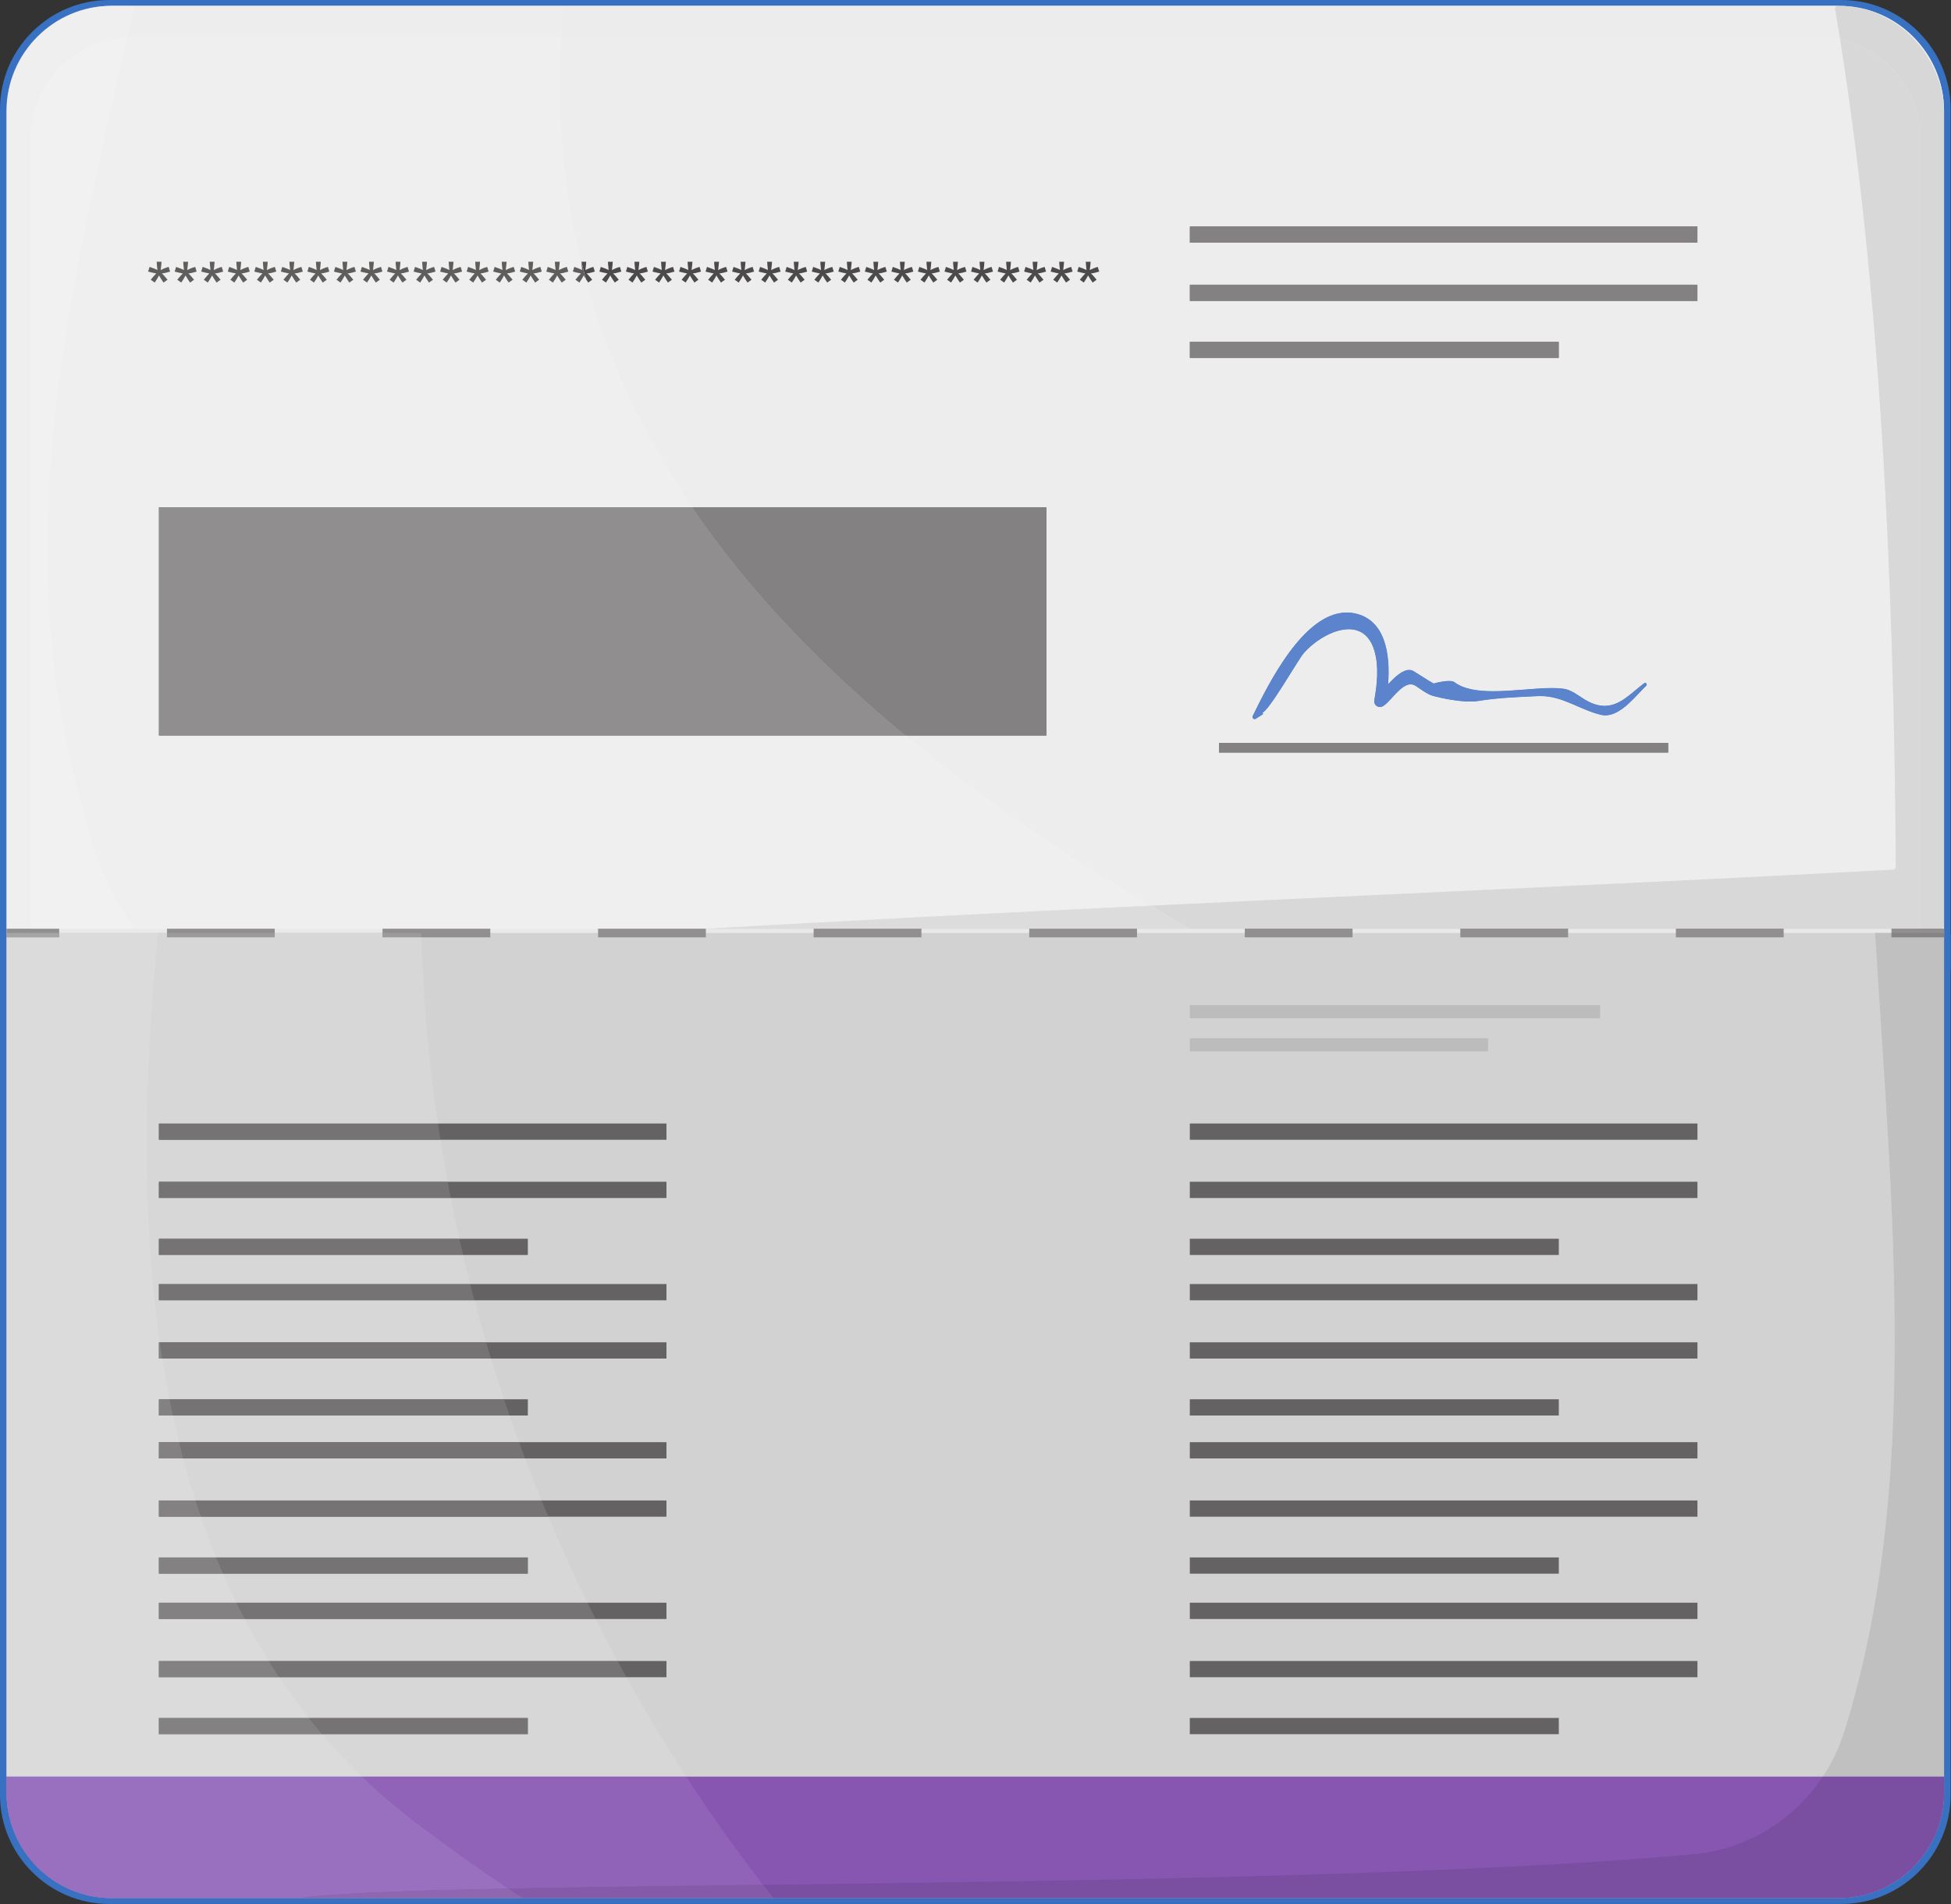 <?xml version="1.0" encoding="UTF-8"?><svg xmlns="http://www.w3.org/2000/svg" xmlns:xlink="http://www.w3.org/1999/xlink" height="208.8" preserveAspectRatio="xMidYMid meet" version="1.0" viewBox="0.0 0.0 213.9 208.8" width="213.9" zoomAndPan="magnify"><rect x="0.0" y="0.0" width="213.9" height="208.8" fill="#333333" stroke="none"/><defs><clipPath id="a"><path d="M 0 0 L 213.859 0 L 213.859 107 L 0 107 Z M 0 0"/></clipPath><clipPath id="c"><path d="M 0 102 L 213.859 102 L 213.859 208.762 L 0 208.762 Z M 0 102"/></clipPath><clipPath id="d"><path d="M 0 194 L 213.859 194 L 213.859 208.762 L 0 208.762 Z M 0 194"/></clipPath><clipPath id="e"><path d="M 207 101 L 213.859 101 L 213.859 103 L 207 103 Z M 207 101"/></clipPath><clipPath id="f"><path d="M 213 101 L 213.859 101 L 213.859 102 L 213 102 Z M 213 101"/></clipPath><clipPath id="g"><path d="M 213.141 101.855 L 213.141 101.816 L 213.137 101.816 L 213.137 101.578 C 213.141 101.57 213.141 101.562 213.141 101.555 L 213.141 101.855"/></clipPath><clipPath id="h"><path d="M 212 101 L 213.859 101 L 213.859 102 L 212 102 Z M 212 101"/></clipPath><clipPath id="i"><path d="M 0 0 L 213.859 0 L 213.859 102 L 0 102 Z M 0 0"/></clipPath><clipPath id="j"><path d="M 12 0 L 213.859 0 L 213.859 13 L 12 13 Z M 12 0"/></clipPath><clipPath id="k"><path d="M 63 28 L 121 28 L 121 31 L 63 31 Z M 63 28"/></clipPath><clipPath id="l"><path d="M 120.512 30.984 L 64.336 30.984 C 64.129 30.234 63.926 29.473 63.738 28.711 L 120.512 28.711 L 120.512 30.984"/></clipPath><clipPath id="m"><path d="M 63 28 L 72 28 L 72 31 L 63 31 Z M 63 28"/></clipPath><clipPath id="n"><path d="M 120.512 30.984 L 64.336 30.984 C 64.129 30.234 63.926 29.473 63.738 28.711 L 120.512 28.711 L 120.512 30.984"/></clipPath><clipPath id="o"><path d="M 71 28 L 86 28 L 86 31 L 71 31 Z M 71 28"/></clipPath><clipPath id="p"><path d="M 120.512 30.984 L 64.336 30.984 C 64.129 30.234 63.926 29.473 63.738 28.711 L 120.512 28.711 L 120.512 30.984"/></clipPath><clipPath id="q"><path d="M 86 28 L 104 28 L 104 31 L 86 31 Z M 86 28"/></clipPath><clipPath id="r"><path d="M 120.512 30.984 L 64.336 30.984 C 64.129 30.234 63.926 29.473 63.738 28.711 L 120.512 28.711 L 120.512 30.984"/></clipPath><clipPath id="s"><path d="M 103 28 L 118 28 L 118 31 L 103 31 Z M 103 28"/></clipPath><clipPath id="t"><path d="M 120.512 30.984 L 64.336 30.984 C 64.129 30.234 63.926 29.473 63.738 28.711 L 120.512 28.711 L 120.512 30.984"/></clipPath><clipPath id="u"><path d="M 118 28 L 121 28 L 121 31 L 118 31 Z M 118 28"/></clipPath><clipPath id="v"><path d="M 120.512 30.984 L 64.336 30.984 C 64.129 30.234 63.926 29.473 63.738 28.711 L 120.512 28.711 L 120.512 30.984"/></clipPath><clipPath id="w"><path d="M 213 12 L 213.859 12 L 213.859 102 L 213 102 Z M 213 12"/></clipPath><clipPath id="x"><path d="M 201 0 L 213.859 0 L 213.859 102 L 201 102 Z M 201 0"/></clipPath><clipPath id="y"><path d="M 16 28 L 65 28 L 65 31 L 16 31 Z M 16 28"/></clipPath><clipPath id="z"><path d="M 64.336 30.984 L 16.238 30.984 L 16.238 28.711 L 63.738 28.711 C 63.926 29.473 64.129 30.234 64.336 30.984"/></clipPath><clipPath id="A"><path d="M 16 28 L 25 28 L 25 31 L 16 31 Z M 16 28"/></clipPath><clipPath id="B"><path d="M 64.336 30.984 L 16.238 30.984 L 16.238 28.711 L 63.738 28.711 C 63.926 29.473 64.129 30.234 64.336 30.984"/></clipPath><clipPath id="C"><path d="M 24 28 L 42 28 L 42 31 L 24 31 Z M 24 28"/></clipPath><clipPath id="D"><path d="M 64.336 30.984 L 16.238 30.984 L 16.238 28.711 L 63.738 28.711 C 63.926 29.473 64.129 30.234 64.336 30.984"/></clipPath><clipPath id="E"><path d="M 42 28 L 57 28 L 57 31 L 42 31 Z M 42 28"/></clipPath><clipPath id="F"><path d="M 64.336 30.984 L 16.238 30.984 L 16.238 28.711 L 63.738 28.711 C 63.926 29.473 64.129 30.234 64.336 30.984"/></clipPath><clipPath id="G"><path d="M 56 28 L 65 28 L 65 31 L 56 31 Z M 56 28"/></clipPath><clipPath id="H"><path d="M 64.336 30.984 L 16.238 30.984 L 16.238 28.711 L 63.738 28.711 C 63.926 29.473 64.129 30.234 64.336 30.984"/></clipPath><clipPath id="I"><path d="M 199 102 L 213.859 102 L 213.859 195 L 199 195 Z M 199 102"/></clipPath><clipPath id="J"><path d="M 83 194 L 213.859 194 L 213.859 208.762 L 83 208.762 Z M 83 194"/></clipPath><clipPath id="K"><path d="M 207 102 L 213.859 102 L 213.859 103 L 207 103 Z M 207 102"/></clipPath><clipPath id="L"><path d="M 55 206 L 85 206 L 85 208.762 L 55 208.762 Z M 55 206"/></clipPath><clipPath id="M"><path d="M 0 194 L 56 194 L 56 208.762 L 0 208.762 Z M 0 194"/></clipPath><clipPath id="N"><path d="M 32 207 L 58 207 L 58 208.762 L 32 208.762 Z M 32 207"/></clipPath><symbol id="b" overflow="visible" preserveAspectRatio="xMidYMid meet"><path d="M 1.125 -4.172 C 1 -4.062 0.797 -3.828 0.516 -3.484 L 0.953 -3.172 C 1.078 -3.359 1.25 -3.609 1.422 -3.953 C 1.609 -3.625 1.781 -3.375 1.922 -3.172 L 2.359 -3.484 C 2.094 -3.812 1.891 -4.047 1.734 -4.172 C 2.031 -4.203 2.328 -4.281 2.641 -4.375 L 2.484 -4.891 C 2.141 -4.797 1.859 -4.672 1.609 -4.547 C 1.656 -4.906 1.688 -5.203 1.703 -5.453 L 1.172 -5.453 C 1.172 -5.281 1.203 -4.984 1.25 -4.547 C 1.062 -4.641 0.781 -4.766 0.391 -4.891 L 0.234 -4.375 C 0.516 -4.297 0.812 -4.234 1.125 -4.172 Z M 1.125 -4.172"/></symbol></defs><g><g clip-path="url(#a)"><g><path d="M 213.859 106.316 L 0 106.316 L 0 11.957 C 0 5.379 5.383 0 11.961 0 L 201.898 0 C 208.477 0 213.859 5.379 213.859 11.957 L 213.859 106.316" fill="#3871c1"/></g><g><path d="M 213.137 106.461 L 0.723 106.461 L 0.723 12.176 C 0.723 5.828 5.91 0.641 12.254 0.641 L 201.605 0.641 C 207.949 0.641 213.137 5.828 213.137 12.176 L 213.137 106.461" fill="#e9e9e9"/></g></g><g fill="#231f20"><use x="16.008" xlink:actuate="onLoad" xlink:href="#b" xlink:show="embed" xlink:type="simple" xmlns:xlink="http://www.w3.org/1999/xlink" y="34.155"/><use x="18.917" xlink:actuate="onLoad" xlink:href="#b" xlink:show="embed" xlink:type="simple" xmlns:xlink="http://www.w3.org/1999/xlink" y="34.155"/><use x="21.826" xlink:actuate="onLoad" xlink:href="#b" xlink:show="embed" xlink:type="simple" xmlns:xlink="http://www.w3.org/1999/xlink" y="34.155"/></g><g fill="#231f20"><use x="24.739" xlink:actuate="onLoad" xlink:href="#b" xlink:show="embed" xlink:type="simple" xmlns:xlink="http://www.w3.org/1999/xlink" y="34.155"/><use x="27.649" xlink:actuate="onLoad" xlink:href="#b" xlink:show="embed" xlink:type="simple" xmlns:xlink="http://www.w3.org/1999/xlink" y="34.155"/><use x="30.558" xlink:actuate="onLoad" xlink:href="#b" xlink:show="embed" xlink:type="simple" xmlns:xlink="http://www.w3.org/1999/xlink" y="34.155"/><use x="33.467" xlink:actuate="onLoad" xlink:href="#b" xlink:show="embed" xlink:type="simple" xmlns:xlink="http://www.w3.org/1999/xlink" y="34.155"/><use x="36.376" xlink:actuate="onLoad" xlink:href="#b" xlink:show="embed" xlink:type="simple" xmlns:xlink="http://www.w3.org/1999/xlink" y="34.155"/><use x="39.285" xlink:actuate="onLoad" xlink:href="#b" xlink:show="embed" xlink:type="simple" xmlns:xlink="http://www.w3.org/1999/xlink" y="34.155"/></g><g fill="#231f20"><use x="42.201" xlink:actuate="onLoad" xlink:href="#b" xlink:show="embed" xlink:type="simple" xmlns:xlink="http://www.w3.org/1999/xlink" y="34.155"/><use x="45.11" xlink:actuate="onLoad" xlink:href="#b" xlink:show="embed" xlink:type="simple" xmlns:xlink="http://www.w3.org/1999/xlink" y="34.155"/><use x="48.019" xlink:actuate="onLoad" xlink:href="#b" xlink:show="embed" xlink:type="simple" xmlns:xlink="http://www.w3.org/1999/xlink" y="34.155"/><use x="50.929" xlink:actuate="onLoad" xlink:href="#b" xlink:show="embed" xlink:type="simple" xmlns:xlink="http://www.w3.org/1999/xlink" y="34.155"/><use x="53.838" xlink:actuate="onLoad" xlink:href="#b" xlink:show="embed" xlink:type="simple" xmlns:xlink="http://www.w3.org/1999/xlink" y="34.155"/></g><g fill="#231f20"><use x="56.753" xlink:actuate="onLoad" xlink:href="#b" xlink:show="embed" xlink:type="simple" xmlns:xlink="http://www.w3.org/1999/xlink" y="34.155"/><use x="59.662" xlink:actuate="onLoad" xlink:href="#b" xlink:show="embed" xlink:type="simple" xmlns:xlink="http://www.w3.org/1999/xlink" y="34.155"/><use x="62.571" xlink:actuate="onLoad" xlink:href="#b" xlink:show="embed" xlink:type="simple" xmlns:xlink="http://www.w3.org/1999/xlink" y="34.155"/><use x="65.48" xlink:actuate="onLoad" xlink:href="#b" xlink:show="embed" xlink:type="simple" xmlns:xlink="http://www.w3.org/1999/xlink" y="34.155"/><use x="68.389" xlink:actuate="onLoad" xlink:href="#b" xlink:show="embed" xlink:type="simple" xmlns:xlink="http://www.w3.org/1999/xlink" y="34.155"/></g><g fill="#231f20"><use x="71.305" xlink:actuate="onLoad" xlink:href="#b" xlink:show="embed" xlink:type="simple" xmlns:xlink="http://www.w3.org/1999/xlink" y="34.155"/><use x="74.214" xlink:actuate="onLoad" xlink:href="#b" xlink:show="embed" xlink:type="simple" xmlns:xlink="http://www.w3.org/1999/xlink" y="34.155"/><use x="77.123" xlink:actuate="onLoad" xlink:href="#b" xlink:show="embed" xlink:type="simple" xmlns:xlink="http://www.w3.org/1999/xlink" y="34.155"/><use x="80.032" xlink:actuate="onLoad" xlink:href="#b" xlink:show="embed" xlink:type="simple" xmlns:xlink="http://www.w3.org/1999/xlink" y="34.155"/><use x="82.941" xlink:actuate="onLoad" xlink:href="#b" xlink:show="embed" xlink:type="simple" xmlns:xlink="http://www.w3.org/1999/xlink" y="34.155"/></g><g fill="#231f20"><use x="85.856" xlink:actuate="onLoad" xlink:href="#b" xlink:show="embed" xlink:type="simple" xmlns:xlink="http://www.w3.org/1999/xlink" y="34.155"/><use x="88.765" xlink:actuate="onLoad" xlink:href="#b" xlink:show="embed" xlink:type="simple" xmlns:xlink="http://www.w3.org/1999/xlink" y="34.155"/><use x="91.675" xlink:actuate="onLoad" xlink:href="#b" xlink:show="embed" xlink:type="simple" xmlns:xlink="http://www.w3.org/1999/xlink" y="34.155"/><use x="94.584" xlink:actuate="onLoad" xlink:href="#b" xlink:show="embed" xlink:type="simple" xmlns:xlink="http://www.w3.org/1999/xlink" y="34.155"/><use x="97.493" xlink:actuate="onLoad" xlink:href="#b" xlink:show="embed" xlink:type="simple" xmlns:xlink="http://www.w3.org/1999/xlink" y="34.155"/><use x="100.402" xlink:actuate="onLoad" xlink:href="#b" xlink:show="embed" xlink:type="simple" xmlns:xlink="http://www.w3.org/1999/xlink" y="34.155"/></g><g fill="#231f20"><use x="103.318" xlink:actuate="onLoad" xlink:href="#b" xlink:show="embed" xlink:type="simple" xmlns:xlink="http://www.w3.org/1999/xlink" y="34.155"/><use x="106.227" xlink:actuate="onLoad" xlink:href="#b" xlink:show="embed" xlink:type="simple" xmlns:xlink="http://www.w3.org/1999/xlink" y="34.155"/><use x="109.136" xlink:actuate="onLoad" xlink:href="#b" xlink:show="embed" xlink:type="simple" xmlns:xlink="http://www.w3.org/1999/xlink" y="34.155"/><use x="112.045" xlink:actuate="onLoad" xlink:href="#b" xlink:show="embed" xlink:type="simple" xmlns:xlink="http://www.w3.org/1999/xlink" y="34.155"/><use x="114.955" xlink:actuate="onLoad" xlink:href="#b" xlink:show="embed" xlink:type="simple" xmlns:xlink="http://www.w3.org/1999/xlink" y="34.155"/></g><g fill="#231f20"><use x="117.87" xlink:actuate="onLoad" xlink:href="#b" xlink:show="embed" xlink:type="simple" xmlns:xlink="http://www.w3.org/1999/xlink" y="34.155"/></g><g><path d="M 17.414 80.656 L 114.734 80.656 L 114.734 55.621 L 17.414 55.621 Z M 17.414 80.656" fill="#656263"/></g><g><path d="M 130.445 26.609 L 186.102 26.609 L 186.102 24.828 L 130.445 24.828 Z M 130.445 26.609" fill="#656263"/></g><g><path d="M 130.445 33 L 186.102 33 L 186.102 31.215 L 130.445 31.215 Z M 130.445 33" fill="#656263"/></g><g><path d="M 130.445 39.246 L 170.902 39.246 L 170.902 37.465 L 130.445 37.465 Z M 130.445 39.246" fill="#656263"/></g><g><path d="M 133.648 82.523 L 182.898 82.523 L 182.898 81.465 L 133.648 81.465 Z M 133.648 82.523" fill="#656263"/></g><g><path d="M 180.273 74.898 C 178.297 76.375 176.746 78.527 173.715 76.676 C 172.973 76.223 172.285 75.625 171.375 75.508 C 170.211 75.359 168.668 75.484 167.047 75.613 C 164.211 75.836 161.137 76.059 159.461 74.797 C 158.98 74.434 157.172 74.934 157.184 74.941 C 156.434 74.531 155.723 74.031 154.988 73.59 C 154.148 73.086 153.055 74.074 152.188 75.02 C 152.445 71.82 151.934 67.926 148.488 67.238 C 143.301 66.203 139.031 75.055 137.344 78.5 C 137.246 78.699 137.453 78.949 137.664 78.82 C 137.922 78.656 138.18 78.496 138.438 78.336 C 138.527 78.281 138.469 78.148 138.371 78.172 C 139.117 77.984 142.312 72.359 142.91 71.66 C 144.902 69.336 149.48 67.172 150.695 71.406 C 151.176 73.074 150.98 75.059 150.676 76.73 C 150.555 77.398 151.238 77.754 151.75 77.355 C 152.777 76.559 153.988 74.453 155.176 75.191 C 155.758 75.555 156.438 76.117 157.113 76.305 C 158.398 76.656 160.684 77.09 162.125 76.855 C 164.281 76.504 166.457 76.43 168.637 76.328 C 171.207 76.211 173.145 77.816 175.523 78.383 C 177.492 78.852 179.336 76.262 180.492 75.184 C 180.641 75.047 180.438 74.777 180.273 74.898" fill="#3871c1"/></g><g clip-path="url(#c)"><g><path d="M 213.859 102.441 L 0 102.441 L 0 196.801 C 0 203.379 5.383 208.762 11.961 208.762 L 201.898 208.762 C 208.477 208.762 213.859 203.379 213.859 196.801 L 213.859 102.441" fill="#3871c1"/></g><g><path d="M 213.137 102.297 L 0.723 102.297 L 0.723 196.586 C 0.723 202.93 5.91 208.117 12.254 208.117 L 201.605 208.117 C 207.949 208.117 213.137 202.93 213.137 196.586 L 213.137 102.297" fill="#d3d2d2"/></g></g><g clip-path="url(#d)"><path d="M 0.723 194.797 L 0.723 196.586 C 0.723 202.93 5.91 208.117 12.254 208.117 L 201.605 208.117 C 207.949 208.117 213.137 202.93 213.137 196.586 L 213.137 194.797 L 0.723 194.797" fill="#8656b0"/></g><g><path d="M 0.723 102.777 L 6.488 102.777 L 6.488 101.816 L 0.723 101.816 Z M 0.723 102.777" fill="#918f8f"/></g><g><path d="M 30.121 102.777 L 18.305 102.777 L 18.305 101.816 L 30.121 101.816 L 30.121 102.777 M 53.754 102.777 L 41.938 102.777 L 41.938 101.816 L 53.754 101.816 L 53.754 102.777 M 77.387 102.777 L 65.57 102.777 L 65.57 101.816 L 77.387 101.816 L 77.387 102.777 M 101.02 102.777 L 89.203 102.777 L 89.203 101.816 L 101.02 101.816 L 101.02 102.777 M 124.656 102.777 L 112.84 102.777 L 112.84 101.816 L 124.656 101.816 L 124.656 102.777 M 148.289 102.777 L 136.473 102.777 L 136.473 101.816 L 148.289 101.816 L 148.289 102.777 M 171.922 102.777 L 160.105 102.777 L 160.105 101.816 L 171.922 101.816 L 171.922 102.777 M 195.555 102.777 L 183.738 102.777 L 183.738 101.816 L 195.555 101.816 L 195.555 102.777" fill="#918f8f"/></g><g clip-path="url(#e)"><path d="M 207.371 102.777 L 213.141 102.777 L 213.141 101.816 L 207.371 101.816 Z M 207.371 102.777" fill="#918f8f"/></g><g><path d="M 17.414 124.973 L 73.07 124.973 L 73.07 123.188 L 17.414 123.188 Z M 17.414 124.973" fill="#656263"/></g><g><path d="M 17.414 131.359 L 73.07 131.359 L 73.07 129.574 L 17.414 129.574 Z M 17.414 131.359" fill="#656263"/></g><g><path d="M 17.414 137.605 L 57.871 137.605 L 57.871 135.824 L 17.414 135.824 Z M 17.414 137.605" fill="#656263"/></g><g><path d="M 17.414 142.574 L 73.07 142.574 L 73.07 140.789 L 17.414 140.789 Z M 17.414 142.574" fill="#656263"/></g><g><path d="M 17.414 148.961 L 73.07 148.961 L 73.07 147.18 L 17.414 147.18 Z M 17.414 148.961" fill="#656263"/></g><g><path d="M 17.414 155.207 L 57.871 155.207 L 57.871 153.426 L 17.414 153.426 Z M 17.414 155.207" fill="#656263"/></g><g><path d="M 17.414 159.91 L 73.07 159.91 L 73.07 158.129 L 17.414 158.129 Z M 17.414 159.91" fill="#656263"/></g><g><path d="M 17.414 166.301 L 73.07 166.301 L 73.07 164.52 L 17.414 164.52 Z M 17.414 166.301" fill="#656263"/></g><g><path d="M 17.414 172.547 L 57.871 172.547 L 57.871 170.766 L 17.414 170.766 Z M 17.414 172.547" fill="#656263"/></g><g><path d="M 17.414 177.516 L 73.07 177.516 L 73.07 175.73 L 17.414 175.73 Z M 17.414 177.516" fill="#656263"/></g><g><path d="M 17.414 183.902 L 73.07 183.902 L 73.07 182.121 L 17.414 182.121 Z M 17.414 183.902" fill="#656263"/></g><g><path d="M 17.414 190.148 L 57.871 190.148 L 57.871 188.367 L 17.414 188.367 Z M 17.414 190.148" fill="#656263"/></g><g><path d="M 186.102 124.973 L 130.445 124.973 L 130.445 123.188 L 186.102 123.188 L 186.102 124.973" fill="#656263"/></g><g><path d="M 175.434 111.652 L 130.445 111.652 L 130.445 110.211 L 175.434 110.211 L 175.434 111.652" fill="#bdbcbc"/></g><g><path d="M 186.102 131.359 L 130.445 131.359 L 130.445 129.574 L 186.102 129.574 L 186.102 131.359" fill="#656263"/></g><g><path d="M 170.902 137.605 L 130.445 137.605 L 130.445 135.824 L 170.902 135.824 L 170.902 137.605" fill="#656263"/></g><g><path d="M 163.148 115.277 L 130.445 115.277 L 130.445 113.84 L 163.148 113.84 L 163.148 115.277" fill="#bdbcbc"/></g><g><path d="M 186.102 142.574 L 130.445 142.574 L 130.445 140.789 L 186.102 140.789 L 186.102 142.574" fill="#656263"/></g><g><path d="M 186.102 148.961 L 130.445 148.961 L 130.445 147.18 L 186.102 147.18 L 186.102 148.961" fill="#656263"/></g><g><path d="M 170.902 155.207 L 130.445 155.207 L 130.445 153.426 L 170.902 153.426 L 170.902 155.207" fill="#656263"/></g><g><path d="M 186.102 159.91 L 130.445 159.91 L 130.445 158.129 L 186.102 158.129 L 186.102 159.91" fill="#656263"/></g><g><path d="M 186.102 166.301 L 130.445 166.301 L 130.445 164.52 L 186.102 164.52 L 186.102 166.301" fill="#656263"/></g><g><path d="M 170.902 172.547 L 130.445 172.547 L 130.445 170.766 L 170.902 170.766 L 170.902 172.547" fill="#656263"/></g><g><path d="M 186.102 177.516 L 130.445 177.516 L 130.445 175.73 L 186.102 175.73 L 186.102 177.516" fill="#656263"/></g><g><path d="M 186.102 183.902 L 130.445 183.902 L 130.445 182.121 L 186.102 182.121 L 186.102 183.902" fill="#656263"/></g><g><path d="M 170.902 190.148 L 130.445 190.148 L 130.445 188.367 L 170.902 188.367 L 170.902 190.148" fill="#656263"/></g><g clip-path="url(#f)"><g clip-path="url(#g)"><path d="M 213.137 101.855 L 213.141 101.855 L 213.141 101.555 L 213.137 101.555 Z M 213.137 101.855" fill="#4a7ac6"/></g></g><g clip-path="url(#h)"><g><path d="M 213.137 101.816 L 212.992 101.816 C 213.074 101.77 213.129 101.68 213.137 101.578 L 213.137 101.816" fill="#ececec"/></g><g><path d="M 213.141 101.855 L 212.844 101.855 C 212.898 101.855 212.945 101.844 212.992 101.816 L 213.141 101.816 L 213.141 101.855" fill="#9c9a9a"/></g></g><g clip-path="url(#i)"><path d="M 0.672 101.855 L 0.672 12.16 C 0.672 8.988 1.969 6.105 4.062 4.016 C 1.973 6.137 0.672 9.082 0.672 12.324 L 0.672 101.855 M 213.141 12.629 C 213.141 12.578 213.141 12.527 213.137 12.473 L 213.137 12.176 C 213.137 5.828 207.949 0.641 201.605 0.641 L 201.621 0.641 C 207.953 0.641 213.141 5.824 213.141 12.16 L 213.141 12.629" fill="#4a7ac6"/></g><g clip-path="url(#j)"><path d="M 213.137 12.473 C 213.059 5.949 207.848 0.641 201.488 0.641 C 201.305 0.641 201.168 0.805 201.199 0.988 C 201.383 2.078 201.562 3.18 201.738 4.285 C 200.961 4.109 200.148 4.02 199.32 4.02 L 61.57 4.02 C 61.637 2.902 61.723 1.777 61.832 0.641 L 12.254 0.641 L 201.605 0.641 C 207.949 0.641 213.137 5.828 213.137 12.176 L 213.137 12.473" fill="#ececec"/></g><g><path d="M 126.148 99.301 C 116.578 93.559 107.516 87.391 99.367 80.656 L 114.734 80.656 L 114.734 55.621 L 75.949 55.621 C 70.797 48.059 66.816 39.883 64.336 30.984 L 120.512 30.984 L 120.512 28.711 L 63.738 28.711 C 61.844 21.031 61.059 12.824 61.57 4.02 L 199.32 4.02 C 200.148 4.02 200.961 4.109 201.738 4.285 C 206.023 31.191 207.656 62.887 207.848 95.012 C 207.848 95.188 207.746 95.348 207.574 95.355 C 180.445 96.805 153.32 97.996 126.148 99.301 M 133.648 81.465 L 133.648 82.523 L 182.898 82.523 L 182.898 81.465 L 133.648 81.465 M 147.648 67.156 C 142.84 67.156 138.941 75.246 137.344 78.5 C 137.266 78.66 137.383 78.855 137.543 78.855 C 137.582 78.855 137.621 78.844 137.664 78.82 C 137.922 78.656 138.18 78.496 138.438 78.336 C 138.52 78.289 138.477 78.168 138.395 78.168 C 138.387 78.168 138.379 78.172 138.371 78.172 C 139.117 77.984 142.312 72.359 142.91 71.66 C 144.074 70.301 146.129 68.996 147.871 68.996 C 149.109 68.996 150.191 69.648 150.695 71.406 C 151.176 73.074 150.98 75.059 150.676 76.73 C 150.59 77.207 150.91 77.523 151.289 77.523 C 151.441 77.523 151.602 77.473 151.75 77.355 C 152.629 76.676 153.641 75.039 154.656 75.039 C 154.828 75.039 155.004 75.086 155.176 75.191 C 155.758 75.555 156.438 76.117 157.113 76.305 C 158.145 76.586 159.82 76.922 161.188 76.922 C 161.523 76.922 161.84 76.902 162.125 76.855 C 164.281 76.504 166.457 76.43 168.637 76.328 C 168.727 76.324 168.816 76.324 168.906 76.324 C 171.344 76.324 173.23 77.84 175.523 78.383 C 175.684 78.422 175.844 78.438 176.004 78.438 C 177.789 78.441 179.43 76.176 180.492 75.184 C 180.613 75.07 180.5 74.867 180.363 74.867 C 180.332 74.867 180.305 74.879 180.273 74.898 C 178.844 75.969 177.633 77.391 175.926 77.391 C 175.273 77.391 174.551 77.188 173.715 76.676 C 172.973 76.223 172.285 75.625 171.375 75.508 C 171.004 75.461 170.59 75.438 170.145 75.438 C 169.211 75.438 168.145 75.527 167.047 75.613 C 165.949 75.699 164.812 75.785 163.738 75.785 C 162.039 75.785 160.488 75.57 159.461 74.797 C 159.336 74.699 159.113 74.664 158.859 74.664 C 158.148 74.664 157.176 74.938 157.184 74.941 C 156.434 74.531 155.723 74.031 154.988 73.59 C 154.832 73.496 154.664 73.453 154.496 73.453 C 153.746 73.453 152.891 74.254 152.188 75.02 C 152.445 71.82 151.934 67.926 148.488 67.238 C 148.203 67.184 147.926 67.156 147.648 67.156 M 130.445 37.465 L 130.445 39.246 L 170.902 39.246 L 170.902 37.465 L 130.445 37.465 M 130.445 31.219 L 130.445 33 L 186.102 33 L 186.102 31.219 L 130.445 31.219 M 130.445 24.828 L 130.445 26.609 L 186.102 26.609 L 186.102 24.828 L 130.445 24.828" fill="#eeedee"/></g><g clip-path="url(#k)"><g clip-path="url(#l)"><path d="M 63.738 30.984 L 120.512 30.984 L 120.512 28.711 L 63.738 28.711 Z M 63.738 30.984" fill="#eeedee"/></g></g><g clip-path="url(#m)"><g clip-path="url(#n)"><g fill="#4d4a4b"><use x="56.753" xlink:actuate="onLoad" xlink:href="#b" xlink:show="embed" xlink:type="simple" xmlns:xlink="http://www.w3.org/1999/xlink" y="34.155"/><use x="59.662" xlink:actuate="onLoad" xlink:href="#b" xlink:show="embed" xlink:type="simple" xmlns:xlink="http://www.w3.org/1999/xlink" y="34.155"/><use x="62.571" xlink:actuate="onLoad" xlink:href="#b" xlink:show="embed" xlink:type="simple" xmlns:xlink="http://www.w3.org/1999/xlink" y="34.155"/><use x="65.48" xlink:actuate="onLoad" xlink:href="#b" xlink:show="embed" xlink:type="simple" xmlns:xlink="http://www.w3.org/1999/xlink" y="34.155"/><use x="68.389" xlink:actuate="onLoad" xlink:href="#b" xlink:show="embed" xlink:type="simple" xmlns:xlink="http://www.w3.org/1999/xlink" y="34.155"/></g></g></g><g clip-path="url(#o)"><g clip-path="url(#p)"><g fill="#4d4a4b"><use x="71.305" xlink:actuate="onLoad" xlink:href="#b" xlink:show="embed" xlink:type="simple" xmlns:xlink="http://www.w3.org/1999/xlink" y="34.155"/><use x="74.214" xlink:actuate="onLoad" xlink:href="#b" xlink:show="embed" xlink:type="simple" xmlns:xlink="http://www.w3.org/1999/xlink" y="34.155"/><use x="77.123" xlink:actuate="onLoad" xlink:href="#b" xlink:show="embed" xlink:type="simple" xmlns:xlink="http://www.w3.org/1999/xlink" y="34.155"/><use x="80.032" xlink:actuate="onLoad" xlink:href="#b" xlink:show="embed" xlink:type="simple" xmlns:xlink="http://www.w3.org/1999/xlink" y="34.155"/><use x="82.941" xlink:actuate="onLoad" xlink:href="#b" xlink:show="embed" xlink:type="simple" xmlns:xlink="http://www.w3.org/1999/xlink" y="34.155"/></g></g></g><g clip-path="url(#q)"><g clip-path="url(#r)"><g fill="#4d4a4b"><use x="85.856" xlink:actuate="onLoad" xlink:href="#b" xlink:show="embed" xlink:type="simple" xmlns:xlink="http://www.w3.org/1999/xlink" y="34.155"/><use x="88.765" xlink:actuate="onLoad" xlink:href="#b" xlink:show="embed" xlink:type="simple" xmlns:xlink="http://www.w3.org/1999/xlink" y="34.155"/><use x="91.675" xlink:actuate="onLoad" xlink:href="#b" xlink:show="embed" xlink:type="simple" xmlns:xlink="http://www.w3.org/1999/xlink" y="34.155"/><use x="94.584" xlink:actuate="onLoad" xlink:href="#b" xlink:show="embed" xlink:type="simple" xmlns:xlink="http://www.w3.org/1999/xlink" y="34.155"/><use x="97.493" xlink:actuate="onLoad" xlink:href="#b" xlink:show="embed" xlink:type="simple" xmlns:xlink="http://www.w3.org/1999/xlink" y="34.155"/><use x="100.402" xlink:actuate="onLoad" xlink:href="#b" xlink:show="embed" xlink:type="simple" xmlns:xlink="http://www.w3.org/1999/xlink" y="34.155"/></g></g></g><g clip-path="url(#s)"><g clip-path="url(#t)"><g fill="#4d4a4b"><use x="103.318" xlink:actuate="onLoad" xlink:href="#b" xlink:show="embed" xlink:type="simple" xmlns:xlink="http://www.w3.org/1999/xlink" y="34.155"/><use x="106.227" xlink:actuate="onLoad" xlink:href="#b" xlink:show="embed" xlink:type="simple" xmlns:xlink="http://www.w3.org/1999/xlink" y="34.155"/><use x="109.136" xlink:actuate="onLoad" xlink:href="#b" xlink:show="embed" xlink:type="simple" xmlns:xlink="http://www.w3.org/1999/xlink" y="34.155"/><use x="112.045" xlink:actuate="onLoad" xlink:href="#b" xlink:show="embed" xlink:type="simple" xmlns:xlink="http://www.w3.org/1999/xlink" y="34.155"/><use x="114.955" xlink:actuate="onLoad" xlink:href="#b" xlink:show="embed" xlink:type="simple" xmlns:xlink="http://www.w3.org/1999/xlink" y="34.155"/></g></g></g><g clip-path="url(#u)"><g clip-path="url(#v)"><g fill="#4d4a4b"><use x="117.87" xlink:actuate="onLoad" xlink:href="#b" xlink:show="embed" xlink:type="simple" xmlns:xlink="http://www.w3.org/1999/xlink" y="34.155"/></g></g></g><g><path d="M 114.734 80.656 L 99.367 80.656 C 90.211 73.09 82.215 64.812 75.949 55.621 L 114.734 55.621 L 114.734 80.656" fill="#838181"/></g><g><path d="M 130.445 26.609 L 186.102 26.609 L 186.102 24.828 L 130.445 24.828 Z M 130.445 26.609" fill="#838181"/></g><g><path d="M 130.445 33 L 186.102 33 L 186.102 31.215 L 130.445 31.215 Z M 130.445 33" fill="#838181"/></g><g><path d="M 130.445 39.246 L 170.902 39.246 L 170.902 37.465 L 130.445 37.465 Z M 130.445 39.246" fill="#838181"/></g><g><path d="M 133.648 82.523 L 182.898 82.523 L 182.898 81.465 L 133.648 81.465 Z M 133.648 82.523" fill="#838181"/></g><g><path d="M 137.543 78.855 C 137.383 78.855 137.266 78.66 137.344 78.5 C 138.941 75.246 142.84 67.156 147.648 67.156 C 147.926 67.156 148.203 67.184 148.488 67.238 C 151.934 67.926 152.445 71.82 152.188 75.02 C 152.891 74.254 153.746 73.453 154.496 73.453 C 154.664 73.453 154.832 73.496 154.988 73.59 C 155.723 74.031 156.434 74.531 157.184 74.941 C 157.176 74.938 158.148 74.664 158.859 74.664 C 159.113 74.664 159.336 74.699 159.461 74.797 C 160.488 75.57 162.039 75.785 163.738 75.785 C 164.812 75.785 165.949 75.699 167.047 75.613 C 168.145 75.527 169.211 75.438 170.145 75.438 C 170.59 75.438 171.004 75.461 171.375 75.508 C 172.285 75.625 172.973 76.223 173.715 76.676 C 174.551 77.188 175.273 77.391 175.926 77.391 C 177.633 77.391 178.844 75.969 180.273 74.898 C 180.305 74.879 180.332 74.867 180.363 74.867 C 180.5 74.867 180.613 75.07 180.492 75.184 C 179.43 76.176 177.789 78.441 176.004 78.438 C 175.844 78.438 175.684 78.422 175.523 78.383 C 173.23 77.84 171.344 76.324 168.906 76.324 C 168.816 76.324 168.727 76.324 168.637 76.328 C 166.457 76.43 164.281 76.504 162.125 76.855 C 161.84 76.902 161.523 76.922 161.188 76.922 C 159.82 76.922 158.145 76.586 157.113 76.305 C 156.438 76.117 155.758 75.555 155.176 75.191 C 155.004 75.086 154.828 75.039 154.656 75.039 C 153.641 75.039 152.629 76.676 151.75 77.355 C 151.602 77.473 151.441 77.523 151.289 77.523 C 150.91 77.523 150.59 77.207 150.676 76.73 C 150.98 75.059 151.176 73.074 150.695 71.406 C 150.191 69.648 149.109 68.996 147.871 68.996 C 146.129 68.996 144.074 70.301 142.91 71.66 C 142.312 72.359 139.117 77.984 138.371 78.172 C 138.379 78.172 138.387 78.168 138.395 78.168 C 138.477 78.168 138.52 78.289 138.438 78.336 C 138.18 78.496 137.922 78.656 137.664 78.82 C 137.621 78.844 137.582 78.855 137.543 78.855" fill="#5b84cc"/></g><g clip-path="url(#w)"><path d="M 213.137 101.578 L 213.137 12.473 C 213.141 12.527 213.141 12.578 213.141 12.629 L 213.141 101.555 C 213.141 101.562 213.141 101.57 213.137 101.578" fill="#436fb4"/></g><g clip-path="url(#x)"><path d="M 212.992 101.816 L 210.512 101.816 L 210.512 15.211 C 210.512 9.887 206.742 5.398 201.738 4.285 C 201.562 3.18 201.383 2.078 201.199 0.988 C 201.168 0.805 201.305 0.641 201.488 0.641 C 207.848 0.641 213.059 5.949 213.137 12.473 L 213.137 101.578 C 213.129 101.68 213.074 101.77 212.992 101.816" fill="#d7d7d7"/></g><g><path d="M 212.844 101.855 L 210.512 101.855 L 210.512 101.816 L 212.992 101.816 C 212.945 101.844 212.898 101.855 212.844 101.855" fill="#908e8e"/></g><g><path d="M 207.371 101.855 L 195.555 101.855 L 195.555 101.816 L 183.738 101.816 L 183.738 101.855 L 171.922 101.855 L 171.922 101.816 L 160.105 101.816 L 160.105 101.855 L 148.289 101.855 L 148.289 101.816 L 136.473 101.816 L 136.473 101.855 L 130.492 101.855 C 129.035 101.016 127.586 100.16 126.148 99.301 C 153.32 97.996 180.445 96.805 207.574 95.355 C 207.746 95.348 207.848 95.188 207.848 95.012 C 207.656 62.887 206.023 31.191 201.738 4.285 C 206.742 5.398 210.512 9.887 210.512 15.211 L 210.512 101.816 L 207.371 101.816 L 207.371 101.855" fill="#d9d8d9"/></g><g><path d="M 195.555 101.855 L 183.738 101.855 L 183.738 101.816 L 195.555 101.816 L 195.555 101.855 M 171.922 101.855 L 160.105 101.855 L 160.105 101.816 L 171.922 101.816 L 171.922 101.855 M 148.289 101.855 L 136.473 101.855 L 136.473 101.816 L 148.289 101.816 L 148.289 101.855" fill="#999798"/></g><g><path d="M 207.371 101.855 L 210.512 101.855 L 210.512 101.816 L 207.371 101.816 Z M 207.371 101.855" fill="#999798"/></g><g><path d="M 14.004 4.031 C 14.266 2.91 14.527 1.781 14.789 0.641 L 12.254 0.641 L 61.832 0.641 C 61.723 1.777 61.637 2.902 61.57 4.02 L 14.492 4.02 C 14.328 4.02 14.168 4.023 14.004 4.031" fill="#eeedee"/></g><g><path d="M 65.57 101.855 L 53.754 101.855 L 53.754 101.816 L 41.938 101.816 L 41.938 101.855 L 30.121 101.855 L 30.121 101.816 L 18.305 101.816 L 18.305 101.855 L 14.945 101.855 C 12.625 98.852 10.852 95.383 9.855 91.281 C 1.16 62.645 5.926 38.984 14.004 4.031 C 14.168 4.023 14.328 4.02 14.492 4.02 L 61.57 4.02 C 61.059 12.824 61.844 21.031 63.738 28.711 L 16.238 28.711 L 16.238 30.984 L 64.336 30.984 C 66.816 39.883 70.797 48.059 75.949 55.621 L 17.414 55.621 L 17.414 80.656 L 99.367 80.656 C 107.516 87.391 116.578 93.559 126.148 99.301 C 109.914 100.078 93.664 100.898 77.387 101.836 L 77.387 101.816 L 65.57 101.816 L 65.57 101.855" fill="#efefef"/></g><g clip-path="url(#y)"><g clip-path="url(#z)"><path d="M 16.238 30.984 L 64.336 30.984 L 64.336 28.711 L 16.238 28.711 Z M 16.238 30.984" fill="#efefef"/></g></g><g clip-path="url(#A)"><g clip-path="url(#B)"><g fill="#605d5d"><use x="16.008" xlink:actuate="onLoad" xlink:href="#b" xlink:show="embed" xlink:type="simple" xmlns:xlink="http://www.w3.org/1999/xlink" y="34.155"/><use x="18.917" xlink:actuate="onLoad" xlink:href="#b" xlink:show="embed" xlink:type="simple" xmlns:xlink="http://www.w3.org/1999/xlink" y="34.155"/><use x="21.826" xlink:actuate="onLoad" xlink:href="#b" xlink:show="embed" xlink:type="simple" xmlns:xlink="http://www.w3.org/1999/xlink" y="34.155"/></g></g></g><g clip-path="url(#C)"><g clip-path="url(#D)"><g fill="#605d5d"><use x="24.739" xlink:actuate="onLoad" xlink:href="#b" xlink:show="embed" xlink:type="simple" xmlns:xlink="http://www.w3.org/1999/xlink" y="34.155"/><use x="27.649" xlink:actuate="onLoad" xlink:href="#b" xlink:show="embed" xlink:type="simple" xmlns:xlink="http://www.w3.org/1999/xlink" y="34.155"/><use x="30.558" xlink:actuate="onLoad" xlink:href="#b" xlink:show="embed" xlink:type="simple" xmlns:xlink="http://www.w3.org/1999/xlink" y="34.155"/><use x="33.467" xlink:actuate="onLoad" xlink:href="#b" xlink:show="embed" xlink:type="simple" xmlns:xlink="http://www.w3.org/1999/xlink" y="34.155"/><use x="36.376" xlink:actuate="onLoad" xlink:href="#b" xlink:show="embed" xlink:type="simple" xmlns:xlink="http://www.w3.org/1999/xlink" y="34.155"/><use x="39.285" xlink:actuate="onLoad" xlink:href="#b" xlink:show="embed" xlink:type="simple" xmlns:xlink="http://www.w3.org/1999/xlink" y="34.155"/></g></g></g><g clip-path="url(#E)"><g clip-path="url(#F)"><g fill="#605d5d"><use x="42.201" xlink:actuate="onLoad" xlink:href="#b" xlink:show="embed" xlink:type="simple" xmlns:xlink="http://www.w3.org/1999/xlink" y="34.155"/><use x="45.11" xlink:actuate="onLoad" xlink:href="#b" xlink:show="embed" xlink:type="simple" xmlns:xlink="http://www.w3.org/1999/xlink" y="34.155"/><use x="48.019" xlink:actuate="onLoad" xlink:href="#b" xlink:show="embed" xlink:type="simple" xmlns:xlink="http://www.w3.org/1999/xlink" y="34.155"/><use x="50.929" xlink:actuate="onLoad" xlink:href="#b" xlink:show="embed" xlink:type="simple" xmlns:xlink="http://www.w3.org/1999/xlink" y="34.155"/><use x="53.838" xlink:actuate="onLoad" xlink:href="#b" xlink:show="embed" xlink:type="simple" xmlns:xlink="http://www.w3.org/1999/xlink" y="34.155"/></g></g></g><g clip-path="url(#G)"><g clip-path="url(#H)"><g fill="#605d5d"><use x="56.753" xlink:actuate="onLoad" xlink:href="#b" xlink:show="embed" xlink:type="simple" xmlns:xlink="http://www.w3.org/1999/xlink" y="34.155"/><use x="59.662" xlink:actuate="onLoad" xlink:href="#b" xlink:show="embed" xlink:type="simple" xmlns:xlink="http://www.w3.org/1999/xlink" y="34.155"/><use x="62.571" xlink:actuate="onLoad" xlink:href="#b" xlink:show="embed" xlink:type="simple" xmlns:xlink="http://www.w3.org/1999/xlink" y="34.155"/><use x="65.48" xlink:actuate="onLoad" xlink:href="#b" xlink:show="embed" xlink:type="simple" xmlns:xlink="http://www.w3.org/1999/xlink" y="34.155"/><use x="68.389" xlink:actuate="onLoad" xlink:href="#b" xlink:show="embed" xlink:type="simple" xmlns:xlink="http://www.w3.org/1999/xlink" y="34.155"/></g></g></g><g><path d="M 99.367 80.656 L 17.414 80.656 L 17.414 55.621 L 75.949 55.621 C 82.215 64.812 90.211 73.09 99.367 80.656" fill="#908e8e"/></g><g><path d="M 77.043 101.855 L 65.57 101.855 L 65.57 101.816 L 77.387 101.816 L 77.387 101.836 C 77.273 101.844 77.156 101.852 77.043 101.855 M 53.754 101.855 L 41.938 101.855 L 41.938 101.816 L 53.754 101.816 L 53.754 101.855 M 30.121 101.855 L 18.305 101.855 L 18.305 101.816 L 30.121 101.816 L 30.121 101.855" fill="#b0aeaf"/></g><g><path d="M 130.492 101.855 L 124.656 101.855 L 124.656 101.816 L 112.84 101.816 L 112.84 101.855 L 101.02 101.855 L 101.02 101.816 L 89.203 101.816 L 89.203 101.855 L 77.387 101.855 L 77.387 101.836 C 93.664 100.898 109.914 100.078 126.148 99.301 C 127.586 100.16 129.035 101.016 130.492 101.855" fill="#dcdcdc"/></g><g><path d="M 124.656 101.855 L 112.84 101.855 L 112.84 101.816 L 124.656 101.816 L 124.656 101.855 M 101.02 101.855 L 89.203 101.855 L 89.203 101.816 L 101.02 101.816 L 101.02 101.855 M 77.387 101.855 L 77.043 101.855 C 77.156 101.852 77.273 101.844 77.387 101.836 L 77.387 101.855" fill="#a4a2a2"/></g><g><path d="M 4.062 4.016 C 6.117 1.93 8.934 0.641 12.027 0.641 L 12.191 0.641 C 9.027 0.641 6.152 1.934 4.062 4.016" fill="#5b84cc"/></g><g><path d="M 0.723 101.855 L 0.672 101.855 L 0.672 12.324 C 0.672 9.082 1.973 6.137 4.062 4.016 C 6.152 1.934 9.027 0.641 12.191 0.641 L 12.254 0.641 C 5.91 0.641 0.723 5.828 0.723 12.176 L 0.723 101.855" fill="#6a8ed1"/></g><g><path d="M 0.723 101.855 L 0.723 12.176 C 0.723 5.828 5.91 0.641 12.254 0.641 L 14.789 0.641 C 14.527 1.781 14.266 2.91 14.004 4.031 C 8.074 4.285 3.297 9.219 3.297 15.211 L 3.297 101.816 L 0.723 101.816 L 0.723 101.855" fill="#efefef"/></g><g><path d="M 0.723 101.855 L 3.297 101.855 L 3.297 101.816 L 0.723 101.816 Z M 0.723 101.855" fill="#b0aeaf"/></g><g><path d="M 14.945 101.855 L 6.488 101.855 L 6.488 101.816 L 3.297 101.816 L 3.297 15.211 C 3.297 9.219 8.074 4.285 14.004 4.031 C 5.926 38.984 1.16 62.645 9.855 91.281 C 10.852 95.383 12.625 98.852 14.945 101.855" fill="#f1f1f1"/></g><g><path d="M 3.297 101.855 L 6.488 101.855 L 6.488 101.816 L 3.297 101.816 Z M 3.297 101.855" fill="#b7b6b6"/></g><g clip-path="url(#I)"><path d="M 213.137 194.797 L 199.852 194.797 C 200.84 193.305 201.633 191.66 202.184 189.902 C 210.652 163.02 207.371 131.84 205.582 102.297 L 207.371 102.297 L 207.371 102.777 L 213.137 102.777 L 213.137 194.797" fill="#c1c0c0"/></g><g clip-path="url(#J)"><path d="M 201.605 208.117 L 84.789 208.117 C 84.406 207.637 84.031 207.152 83.656 206.668 C 117.18 206.242 159.191 205.703 185.609 203.32 C 191.504 202.789 196.688 199.574 199.852 194.797 L 213.137 194.797 L 213.137 196.586 C 213.137 202.93 207.949 208.117 201.605 208.117" fill="#7a4ea0"/></g><g clip-path="url(#K)"><path d="M 207.371 102.777 L 213.137 102.777 L 213.137 102.297 L 207.371 102.297 Z M 207.371 102.777" fill="#858384"/></g><g><path d="M 75.23 194.797 L 39.695 194.797 C 38.152 193.305 36.695 191.75 35.332 190.148 L 57.871 190.148 L 57.871 188.367 L 33.867 188.367 C 32.719 186.918 31.641 185.43 30.621 183.902 L 68.676 183.902 C 70.73 187.609 72.918 191.242 75.23 194.797" fill="#d7d7d7"/></g><g><path d="M 55.715 207.078 C 52.824 205.141 49.984 203.125 47.211 201.043 C 44.492 199.098 41.992 197.012 39.695 194.797 L 75.23 194.797 C 77.879 198.863 80.688 202.824 83.656 206.668 C 73.293 206.797 63.742 206.918 55.715 207.078" fill="#9063b8"/></g><g><path d="M 53.301 147.18 L 17.543 147.18 C 15.43 132.434 15.891 116.918 17.359 102.297 L 6.488 102.297 L 18.305 102.297 L 18.305 102.777 L 30.121 102.777 L 30.121 102.297 L 41.938 102.297 L 41.938 102.777 L 46.215 102.777 C 46.41 109.633 47.02 116.445 48.016 123.188 L 17.414 123.188 L 17.414 124.973 L 48.289 124.973 C 48.535 126.512 48.801 128.047 49.086 129.574 L 17.414 129.574 L 17.414 131.359 L 49.426 131.359 C 49.719 132.852 50.031 134.34 50.363 135.824 L 17.414 135.824 L 17.414 137.605 L 50.773 137.605 C 51.023 138.672 51.281 139.73 51.551 140.789 L 17.414 140.789 L 17.414 142.574 L 52.012 142.574 C 52.422 144.113 52.852 145.648 53.301 147.18" fill="#d7d7d7"/></g><g><path d="M 46.215 102.777 L 41.938 102.777 L 41.938 102.297 L 46.199 102.297 C 46.203 102.457 46.211 102.617 46.215 102.777 M 30.121 102.777 L 18.305 102.777 L 18.305 102.297 L 30.121 102.297 L 30.121 102.777" fill="#9c9a9a"/></g><g><path d="M 67.699 182.121 L 29.473 182.121 C 28.535 180.613 27.66 179.082 26.84 177.516 L 65.297 177.516 C 66.074 179.062 66.875 180.598 67.699 182.121 M 64.41 175.73 L 25.934 175.73 C 25.418 174.684 24.93 173.621 24.461 172.547 L 57.871 172.547 L 57.871 170.766 L 23.711 170.766 C 23.113 169.297 22.555 167.809 22.035 166.301 L 60.113 166.301 C 61.457 169.484 62.887 172.629 64.41 175.73 M 59.375 164.52 L 21.445 164.52 C 20.961 163 20.512 161.465 20.102 159.91 L 57.566 159.91 C 58.148 161.457 58.754 162.992 59.375 164.52 M 56.906 158.129 L 19.645 158.129 C 19.406 157.16 19.184 156.188 18.973 155.207 L 55.867 155.207 C 56.203 156.184 56.551 157.16 56.906 158.129 M 55.262 153.426 L 18.605 153.426 C 18.309 151.945 18.047 150.457 17.809 148.961 L 53.836 148.961 C 54.289 150.457 54.766 151.945 55.262 153.426" fill="#d7d7d7"/></g><g><path d="M 48.289 124.973 L 17.414 124.973 L 17.414 123.188 L 48.016 123.188 C 48.105 123.781 48.195 124.375 48.289 124.973" fill="#757373"/></g><g><path d="M 49.426 131.359 L 17.414 131.359 L 17.414 129.574 L 49.086 129.574 C 49.195 130.172 49.309 130.766 49.426 131.359" fill="#757373"/></g><g><path d="M 50.773 137.605 L 17.414 137.605 L 17.414 135.824 L 50.363 135.824 C 50.496 136.418 50.633 137.012 50.773 137.605" fill="#757373"/></g><g><path d="M 52.012 142.574 L 17.414 142.574 L 17.414 140.789 L 51.551 140.789 C 51.703 141.387 51.855 141.98 52.012 142.574" fill="#757373"/></g><g><path d="M 53.836 148.961 L 17.809 148.961 C 17.715 148.367 17.625 147.773 17.543 147.18 L 53.301 147.18 C 53.477 147.773 53.652 148.367 53.836 148.961" fill="#757373"/></g><g><path d="M 55.867 155.207 L 18.973 155.207 C 18.844 154.617 18.723 154.02 18.605 153.426 L 55.262 153.426 C 55.461 154.023 55.66 154.613 55.867 155.207" fill="#757373"/></g><g><path d="M 57.566 159.91 L 20.102 159.91 C 19.945 159.32 19.793 158.727 19.645 158.129 L 56.906 158.129 C 57.121 158.727 57.344 159.32 57.566 159.91" fill="#757373"/></g><g><path d="M 60.113 166.301 L 22.035 166.301 C 21.836 165.707 21.637 165.113 21.445 164.52 L 59.375 164.52 C 59.617 165.113 59.867 165.707 60.113 166.301" fill="#757373"/></g><g><path d="M 57.871 172.547 L 24.461 172.547 C 24.203 171.957 23.953 171.363 23.711 170.766 L 57.871 170.766 L 57.871 172.547" fill="#757373"/></g><g><path d="M 65.297 177.516 L 26.84 177.516 C 26.531 176.926 26.227 176.328 25.934 175.73 L 64.41 175.73 C 64.703 176.328 64.996 176.922 65.297 177.516" fill="#757373"/></g><g><path d="M 68.676 183.902 L 30.621 183.902 C 30.23 183.312 29.848 182.719 29.473 182.121 L 67.699 182.121 C 68.023 182.715 68.348 183.309 68.676 183.902" fill="#757373"/></g><g><path d="M 57.871 190.148 L 35.332 190.148 C 34.832 189.562 34.344 188.969 33.867 188.367 L 57.871 188.367 L 57.871 190.148" fill="#757373"/></g><g clip-path="url(#L)"><path d="M 84.789 208.117 L 57.289 208.117 C 56.762 207.773 56.238 207.426 55.715 207.078 C 63.742 206.918 73.293 206.797 83.656 206.668 C 84.031 207.152 84.406 207.637 84.789 208.117" fill="#855ba9"/></g><g><path d="M 39.695 194.797 L 0.723 194.797 L 0.723 102.777 L 6.488 102.777 L 6.488 102.297 L 17.359 102.297 C 15.891 116.918 15.43 132.434 17.543 147.18 L 17.414 147.18 L 17.414 148.961 L 17.809 148.961 C 18.047 150.457 18.309 151.945 18.605 153.426 L 17.414 153.426 L 17.414 155.207 L 18.973 155.207 C 19.184 156.188 19.406 157.16 19.645 158.129 L 17.414 158.129 L 17.414 159.91 L 20.102 159.91 C 20.512 161.465 20.961 163 21.445 164.52 L 17.414 164.52 L 17.414 166.301 L 22.035 166.301 C 22.555 167.809 23.113 169.297 23.711 170.766 L 17.414 170.766 L 17.414 172.547 L 24.461 172.547 C 24.93 173.621 25.418 174.684 25.934 175.73 L 17.414 175.73 L 17.414 177.516 L 26.84 177.516 C 27.66 179.082 28.535 180.613 29.473 182.121 L 17.414 182.121 L 17.414 183.902 L 30.621 183.902 C 31.641 185.43 32.719 186.918 33.867 188.367 L 17.414 188.367 L 17.414 190.148 L 35.332 190.148 C 36.695 191.75 38.152 193.305 39.695 194.797" fill="#dcdbdb"/></g><g clip-path="url(#M)"><path d="M 32.945 208.117 L 12.254 208.117 C 5.91 208.117 0.723 202.93 0.723 196.586 L 0.723 194.797 L 39.695 194.797 C 41.992 197.012 44.492 199.098 47.211 201.043 C 49.984 203.125 52.824 205.141 55.715 207.078 C 44.516 207.301 36.281 207.602 32.945 208.117" fill="#9970bf"/></g><g><path d="M 0.723 102.777 L 6.488 102.777 L 6.488 102.297 L 0.723 102.297 Z M 0.723 102.777" fill="#a6a5a5"/></g><g><path d="M 17.809 148.961 L 17.414 148.961 L 17.414 147.18 L 17.543 147.18 C 17.625 147.773 17.715 148.367 17.809 148.961" fill="#838181"/></g><g><path d="M 18.973 155.207 L 17.414 155.207 L 17.414 153.426 L 18.605 153.426 C 18.723 154.02 18.844 154.617 18.973 155.207" fill="#838181"/></g><g><path d="M 20.102 159.91 L 17.414 159.91 L 17.414 158.129 L 19.645 158.129 C 19.793 158.727 19.945 159.32 20.102 159.91" fill="#838181"/></g><g><path d="M 22.035 166.301 L 17.414 166.301 L 17.414 164.52 L 21.445 164.52 C 21.637 165.113 21.836 165.707 22.035 166.301" fill="#838181"/></g><g><path d="M 24.461 172.547 L 17.414 172.547 L 17.414 170.766 L 23.711 170.766 C 23.953 171.363 24.203 171.957 24.461 172.547" fill="#838181"/></g><g><path d="M 26.84 177.516 L 17.414 177.516 L 17.414 175.73 L 25.934 175.73 C 26.227 176.328 26.531 176.926 26.84 177.516" fill="#838181"/></g><g><path d="M 30.621 183.902 L 17.414 183.902 L 17.414 182.121 L 29.473 182.121 C 29.848 182.719 30.23 183.312 30.621 183.902" fill="#838181"/></g><g><path d="M 35.332 190.148 L 17.414 190.148 L 17.414 188.367 L 33.867 188.367 C 34.344 188.969 34.832 189.562 35.332 190.148" fill="#838181"/></g><g clip-path="url(#N)"><path d="M 57.289 208.117 L 32.945 208.117 C 36.281 207.602 44.516 207.301 55.715 207.078 C 56.238 207.426 56.762 207.773 57.289 208.117" fill="#8e67b0"/></g></g></svg>